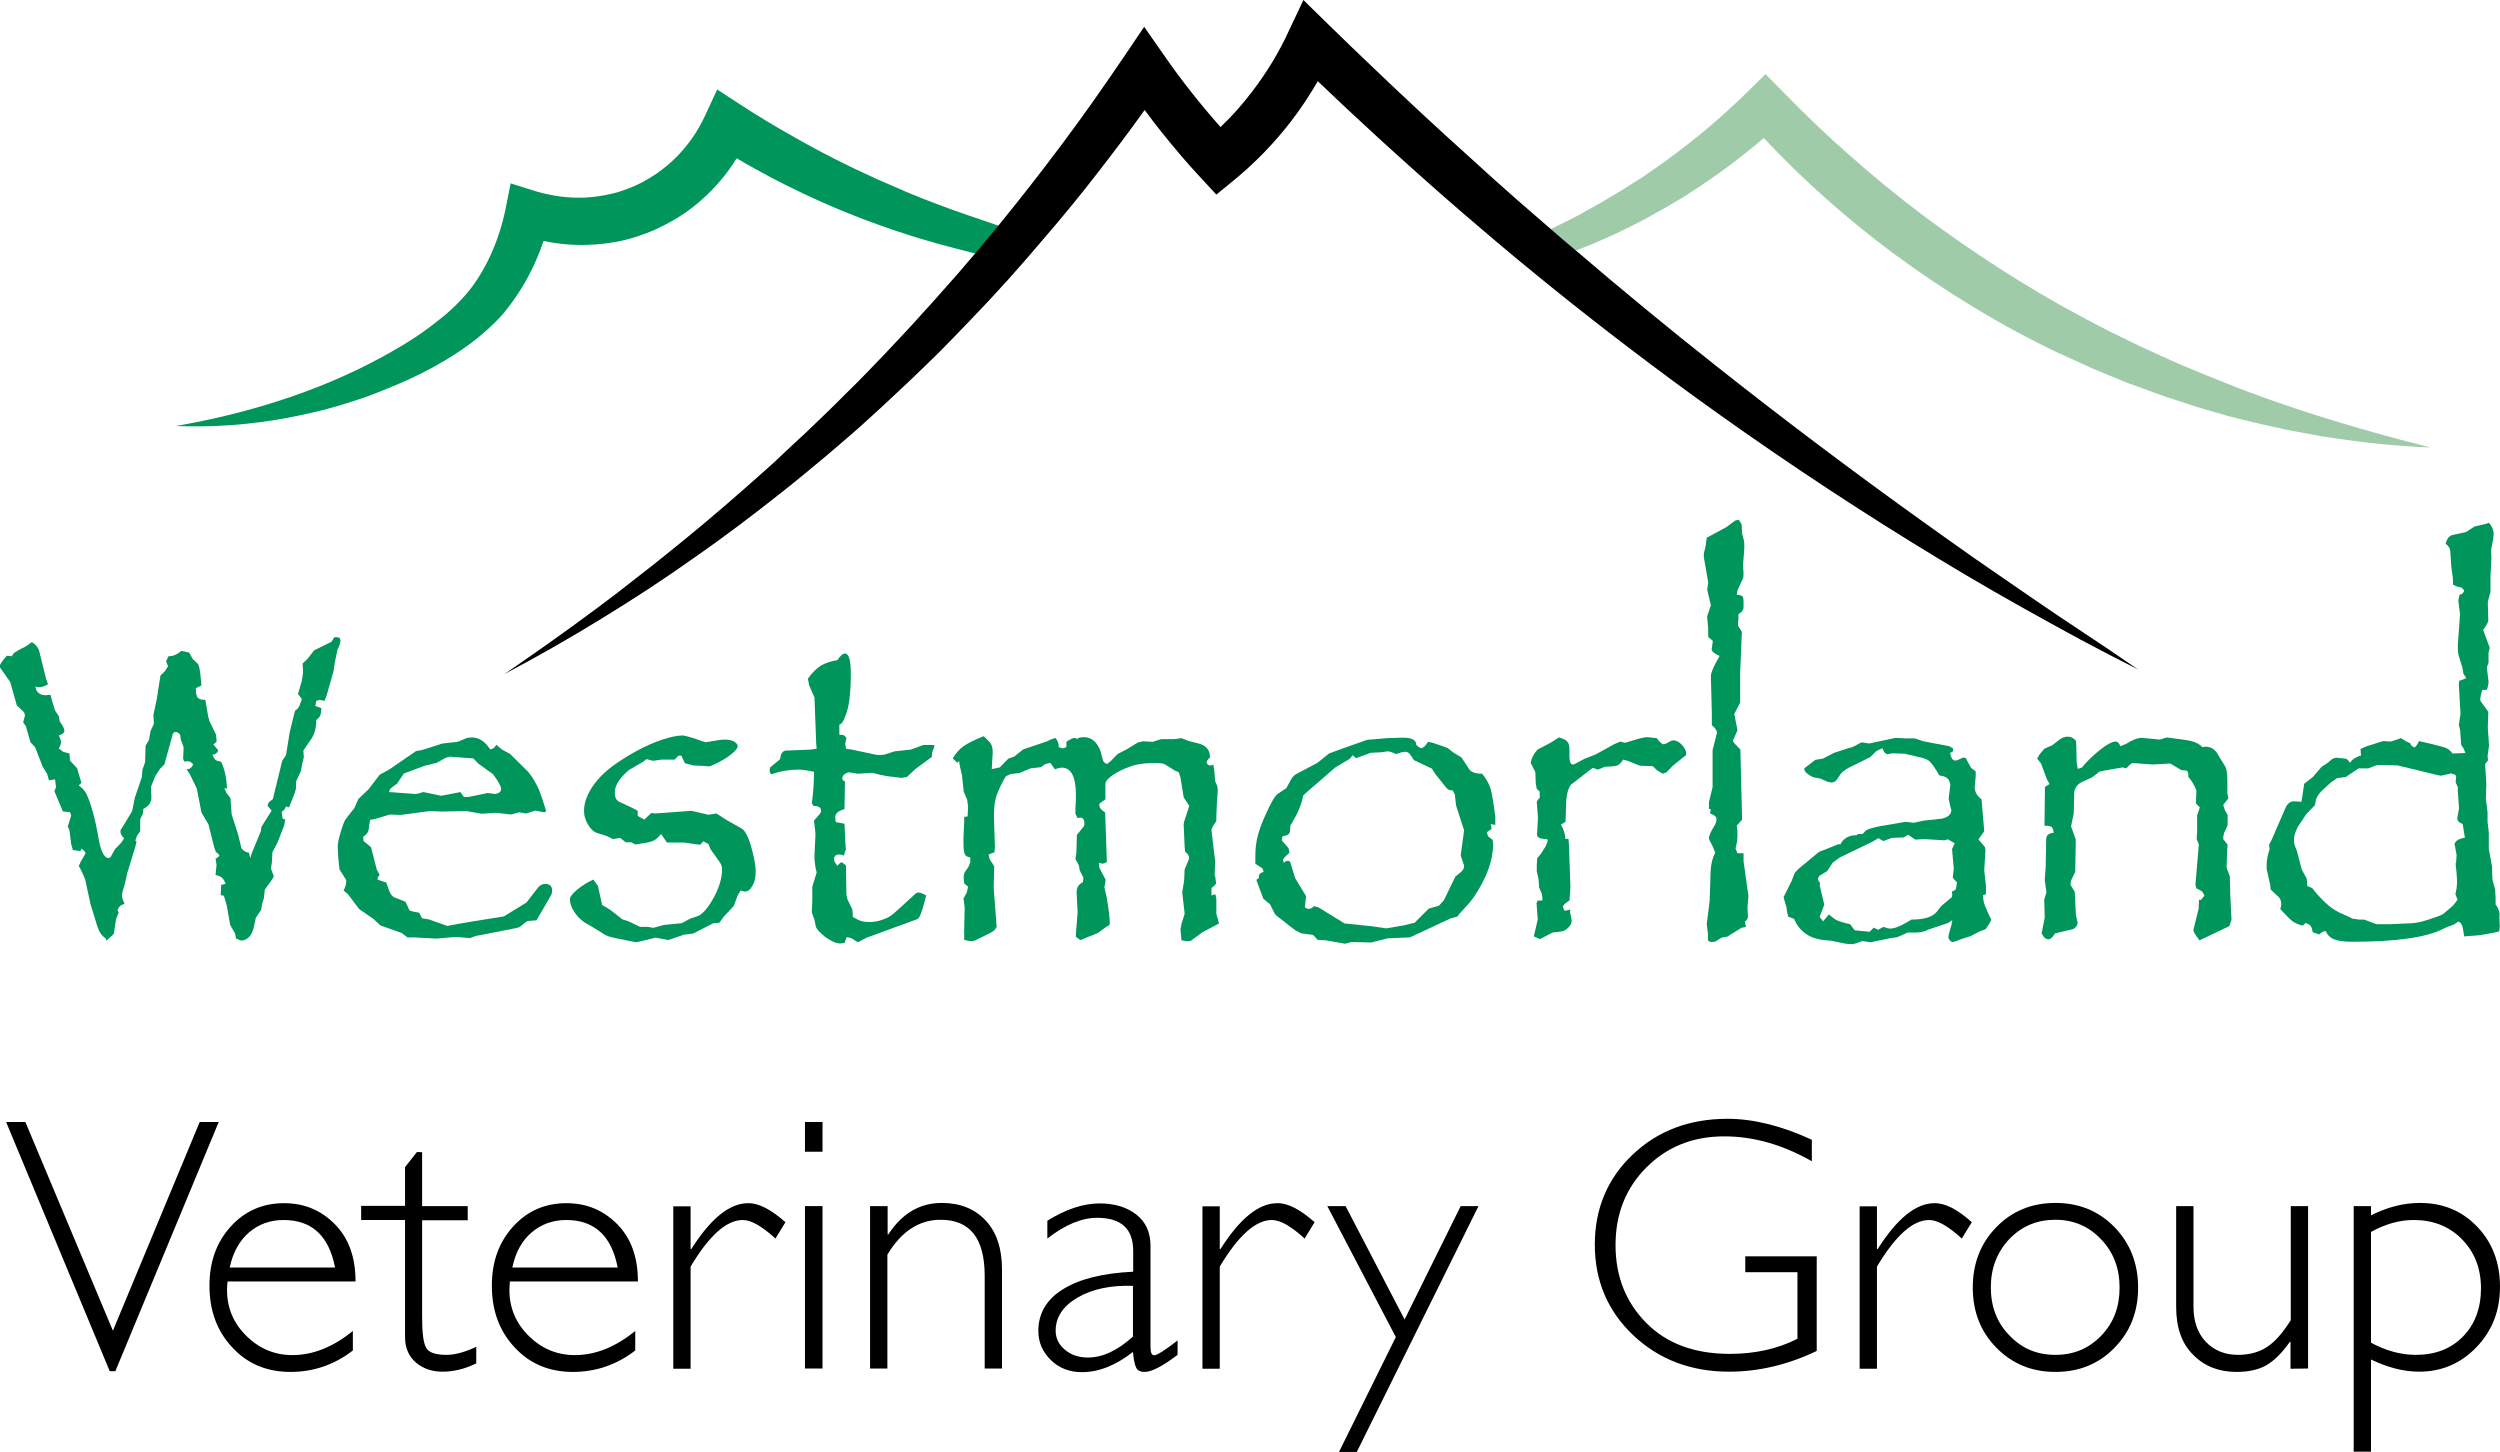 <?xml version="1.0" encoding="utf-8"?>
<!-- Generator: Adobe Illustrator 25.2.1, SVG Export Plug-In . SVG Version: 6.00 Build 0)  -->
<svg version="1.1" id="Layer_2" xmlns="http://www.w3.org/2000/svg" xmlns:xlink="http://www.w3.org/1999/xlink" x="0px" y="0px"
	 viewBox="0 0 1025.2 595.4" style="enable-background:new 0 0 1025.2 595.4;" xml:space="preserve">
<style type="text/css">
	.st0{fill:#0064B1;}
	.st1{fill:#FFFFFF;stroke:#FAB316;stroke-miterlimit:10;}
	.st2{fill:#0075BD;}
	.st3{fill:#00955A;}
	.st4{fill:#9FCBA9;}
</style>
<g>
	<path class="st3" d="M409.3,92.5l0.2,0.1c-0.7,0.8-1.4,1.7-2.1,2.5c-2.4,2.9-4.8,5.8-7.2,8.6L400,104l-0.7-0.2l-6.6-1.7
		c-4.4-1.1-8.7-2.3-13.1-3.6c-2.2-0.6-4.3-1.3-6.5-2l-6.5-2.1c-4.3-1.5-8.6-3-12.8-4.6c-4.2-1.7-8.5-3.3-12.6-5.1
		c-8.4-3.6-16.5-7.5-24.6-11.7c-4.9-2.6-9.8-5.3-14.5-8.1c-0.5,0.8-1.1,1.7-1.6,2.5c-2.6,3.9-5.6,7.5-8.9,10.9
		c-3.3,3.3-6.9,6.4-10.8,9.1l-3,1.9c-1,0.7-2,1.2-3.1,1.8c-2,1.2-4.2,2.1-6.3,3.2c-4.3,1.8-8.8,3.4-13.4,4.4c-4.6,1-9.3,1.6-14,1.7
		c-6.1,0.2-12.1-0.3-18.1-1.6c-1.6,4.7-3.5,9.3-5.8,13.7c-1.9,3.7-4.1,7.2-6.5,10.6c-1.2,1.7-2.4,3.3-3.8,5
		c-1.4,1.7-2.9,3.3-4.4,4.7c-6.1,5.9-12.6,10.6-19.4,14.7c-6.8,4.1-13.9,7.6-21.1,10.6c-1.8,0.8-3.6,1.4-5.4,2.2
		c-1.8,0.7-3.6,1.4-5.4,2.1c-3.7,1.3-7.3,2.5-11,3.6c-1.9,0.6-3.7,1.1-5.6,1.6c-1.9,0.5-3.7,1-5.6,1.4c-3.8,0.9-7.5,1.7-11.3,2.4
		c-15.1,2.8-30.4,3.9-45.5,3.3c14.9-2.6,29.5-6.1,43.7-10.8c14.1-4.6,27.8-10.4,40.7-17.4c6.4-3.5,12.7-7.2,18.4-11.4
		c1.4-1.1,2.9-2.1,4.2-3.2c1.4-1.1,2.8-2.2,4.1-3.3c2.6-2.3,5.1-4.7,7.3-7.2c1.1-1.2,2.1-2.5,3.1-3.8c0.9-1.2,1.9-2.7,2.8-4.1
		c1.8-2.9,3.4-5.9,4.8-8.9c2.8-6.2,4.9-12.7,6.2-19.3l2-10.1l10.2,3.2c3.3,1,6.7,1.7,10.2,2.2c3.5,0.4,7,0.6,10.5,0.4
		c3.5-0.2,6.9-0.7,10.3-1.5c3.4-0.7,6.6-2,9.8-3.3c1.5-0.8,3.1-1.4,4.6-2.4c0.7-0.4,1.5-0.8,2.2-1.3l2.2-1.4c2.8-2,5.5-4.2,8-6.7
		c2.4-2.5,4.7-5.2,6.7-8.1c2-2.9,3.7-6,5.1-9l4.9-10.6l9.5,6.2c7.2,4.7,14.7,9.2,22.2,13.4c7.5,4.3,15.2,8.3,23,12.1
		c3.9,1.9,7.9,3.7,11.8,5.5c2,0.9,4,1.7,6,2.6l6,2.6c8,3.3,16.2,6.4,24.4,9.2l6.2,2.1L409.3,92.5z"/>
	<path class="st4" d="M996.7,183.5c-13.1-0.5-26.2-1.8-39.2-3.8l-4.9-0.7l-4.9-0.9l-4.8-0.9l-2.4-0.4l-2.4-0.5
		c-3.2-0.7-6.5-1.4-9.7-2.1c-3.2-0.7-6.4-1.6-9.6-2.3l-4.8-1.2l-4.8-1.4c-3.2-0.9-6.4-1.8-9.5-2.8l-9.4-3.1c-1.6-0.5-3.2-1-4.7-1.6
		l-4.7-1.7c-3.1-1.1-6.2-2.3-9.3-3.4l-9.2-3.8l-4.6-1.9l-4.5-2.1l-9.1-4.1c-24-11.4-46.8-25.4-68.2-41.2
		c-18.9-14.1-36.6-29.8-52.7-47c-9.6,8.2-19.7,15.7-30.3,22.5l-2.5,1.6l-2.5,1.5l-5.1,3c-3.4,2-6.9,3.8-10.3,5.7
		c-3.5,1.8-7,3.5-10.6,5.2l-5.4,2.4l-2.7,1.2l-2.7,1.1c-1.7,0.7-3.4,1.3-5.1,2c-3.4-2.9-6.9-5.9-10.3-8.8c3.3-1.6,6.6-3.2,9.9-4.9
		l2.5-1.3l2.4-1.4l4.9-2.7c3.2-1.9,6.4-3.8,9.6-5.7l4.7-3c1.6-1,3.2-1.9,4.7-3l4.6-3.2l2.3-1.6l2.2-1.6c12-8.7,23.3-18.3,33.8-28.7
		l6.6-6.5l6.8,6.9c4.5,4.6,9,9.1,13.6,13.5c4.6,4.4,9.3,8.7,14.1,12.9c9.5,8.5,19.4,16.5,29.5,24.2c20.4,15.2,41.8,29.2,64.3,41.3
		l8.5,4.5l4.3,2.2l4.3,2.1l8.6,4.2l8.8,4c5.8,2.8,11.8,5.1,17.7,7.6c3,1.2,6,2.4,9,3.6l4.5,1.8l4.5,1.7
		C946.4,169.8,971.3,177.1,996.7,183.5z"/>
	<path d="M876.7,274.5c-8-4-15.8-8.1-23.7-12.3l-11.7-6.4l-11.7-6.5c-15.6-8.7-30.9-17.8-46.1-27.2c-30.4-18.8-60-38.7-89-59.7
		c-23.3-17-46.2-34.6-68.5-53c-3-2.4-5.9-4.9-8.9-7.4c-2.3-1.9-4.7-3.9-7-5.9l-10.2-8.7l-10.1-8.8c-6.7-5.9-13.4-11.9-20-17.9
		c-3.3-3-6.6-6-9.9-9.1c-3.3-3-6.6-6.1-9.8-9.1c-3.2-3.1-6.5-6.1-9.7-9.2c-3.3,5.7-7,11.3-11,16.5c-6.9,8.9-14.7,17-23.4,24.1
		l-7.2,5.9l-6.3-6.8c-5.7-6.1-11.1-12.5-16.3-19c-2.3-2.9-4.6-5.9-6.8-8.9c-6.2,8.7-12.7,17.3-19.3,25.8c-7.1,9.2-14.5,18.2-22.1,27
		c-2.4,2.8-4.8,5.6-7.2,8.4c-0.5,0.5-0.9,1.1-1.4,1.6c-2.1,2.3-4.1,4.7-6.2,7l-7.8,8.5c-5.3,5.6-10.5,11.1-15.9,16.6
		c-5.3,5.5-10.9,10.8-16.4,16.1c-5.6,5.2-11.1,10.5-16.8,15.6c-5.6,5.2-11.5,10.1-17.3,15.1l-8.8,7.3l-4.4,3.6l-4.5,3.6
		c-6,4.8-12,9.4-18.1,14c-6.1,4.6-12.3,9.1-18.5,13.4c-6.2,4.4-12.5,8.7-18.9,12.9c-6.4,4.2-12.8,8.2-19.3,12.2
		c-13,8-26.2,15.5-39.6,22.6c12.5-8.6,24.9-17.3,37.1-26.4c6.1-4.5,12.1-9.1,18-13.8c6-4.6,11.9-9.4,17.7-14.1
		c11.7-9.5,23.1-19.4,34.4-29.5l4.2-3.8l4.1-3.9l8.3-7.7c5.4-5.2,10.9-10.4,16.2-15.8c5.4-5.2,10.6-10.7,15.8-16.1l7.7-8.2
		c2.6-2.7,5.1-5.5,7.6-8.3c5.1-5.5,10-11.2,15-16.8l7.1-8.3l0.2-0.3c2.5-2.8,4.8-5.8,7.2-8.6c0.7-0.8,1.4-1.7,2.1-2.5
		c8.8-10.8,17.4-21.8,25.7-32.9c9-12,17.6-24.3,26-36.7l7.9-11.7l8.1,11.6c7.1,10.3,14.9,20.1,23.2,29.5c4.8-4.5,9.1-9.4,13.1-14.7
		c5.9-7.7,11-16.1,15-24.9L534.5,0l10.1,9.9c6.3,6.2,12.7,12.3,19.1,18.4c6.4,6.1,12.8,12.2,19.3,18.2c6.5,6,13,12,19.6,17.9
		l9.8,8.9l9.9,8.8c4.5,3.9,9,7.8,13.5,11.7c3.4,3,6.8,5.9,10.3,8.8c18.9,16.2,38.2,32.1,57.7,47.5c27.8,22,56.1,43.3,85,64l10.8,7.7
		l10.9,7.7l21.9,15.1l11,7.5l11.1,7.4l11.1,7.4L876.7,274.5z"/>
	<g>
		<path class="st3" d="M139.6,262.7c0,0.9-0.4,2.2-1.2,3.6l-1.1,5.4l-0.6,3.8L134,285l-0.9,2.4l-2-0.4l-1.4,0.4l-0.4,2.1l2.5,0.9
			c-0.1,1.6-0.3,2.6-0.5,3.1c-0.2,0.5-0.8,1.1-1.6,1.8c0,3.5-0.9,6.4-2.6,8.5l-2.7,4l0.2,2.7l-0.7,2.9l-0.5,2.8l-2,4.3v2.4
			c0,0.8-0.6,2.7-1.8,5.5l-1.1,2.7l-1.2-0.4c-0.4,1-0.9,1.7-1.8,2.2l0.4,2.8l1.1,0.4l-0.5,2.5l-2.7,6.9l-2.1,4l-0.2,4.2l-0.4,2.4
			l1.2,3.3l-1.1,1.8l-2.6,3.6l-0.4,3.6l-0.7,2.2l-0.4,2.5l-2.2,3.3l-0.9,4.2c-0.4,1.5-1,2.8-1.9,3.7c-0.9,0.9-2,1.4-3.2,1.4
			l-2.1-0.8c-0.2-1.4-0.4-2.1-0.5-2.3l-1.9-3.3l-1.4-8l-1.2-4l-1.3-0.2l0.2-4.2l1.9-0.5c-0.5-1.1-1-1.9-1.5-2.4
			c-0.5-0.5-1.4-0.9-2.7-1.2l0.4-4.2l-0.4-2.5c0.6-0.2,1.2-0.7,1.6-1.3l-0.9-1.1l-0.5-0.2l-0.7-1.8l-2.4-9.6l-2.9-5l-1.9-9.8
			l-2.9-5.9l-1.3-1.9c0.7-0.1,1.3-0.2,1.6-0.5c0.4-0.3,0.8-0.8,1.1-1.6c-0.7-0.8-1.4-1.2-1.9-1.2c-0.4,0-0.7,0-0.9,0
			c-0.3,0-0.6,0.1-0.9,0.1l-0.4-1.2l0.2-4.7l-1.2-3.3l-0.2-1.7c-0.5-0.8-1.1-1.2-1.9-1.2c-0.5,0-0.8,0.2-1.1,0.7l-3.5,12.6l-1.8,1.8
			l-1.9,2.9l-1.8,4.5l0.2,4.5c-0.1,2-1.2,3.5-3.3,4.5l-0.2,2l-1.1,2.2v5l-1.3,1.8l-0.7,2l0.5,0.5l-0.5,2L52.2,358l-1.1,4.8l-0.7,2.3
			c-0.2,0.9-0.4,1.7-0.4,2.2c0,0.8,0.4,1.9,1.1,3.3c-1,0.4-1.7,0.7-2,1.1c-0.4,0.4-0.7,0.9-0.9,1.8l0.5,0.6l-1.1,2.8l-0.9,5.8
			c0,0.3-0.6,0.9-1.7,1.8l-1.4,1.2l-0.2-0.8c-1.2-0.9-2-1.8-2.5-2.7c-0.5-0.9-1.1-2.5-1.8-5l-2-6.5l-2.1-9.8
			c-0.8-2.2-1.7-4.1-2.7-5.8l0.9-1.9l1.9-3.3c0-0.4-0.6-1.1-1.7-1.9L33,349l-3.1-0.4l-0.7-2.4l-0.7-5.6l-0.7-1.7l1.4-4.5l-0.5-1.4
			l-2.9-0.2l-3.5-8.4l0.7-1.6l-0.2-1.2l-0.2-2l-2.5,0.4l-0.8-2.7l-1.8-2.9l-3.1-8l-1.9-2l-1.9-6.6l-1.1-1.6l0.7-2.6
			c0-0.8-0.2-1.5-0.7-1.9l-2.6-2.4l-2.7-9.6l-4.2-6c0-0.1,0-0.2,0-0.3c0-0.1-0.1-0.2-0.1-0.2c0-0.7,1-2.2,2.9-4.3l2,0.2l0.9-1.3
			l1.9-1.2l3.1-1.6l2.4-1.7c1.8,1.2,2.8,2.6,3.1,4.2l2.7,10.9l0.8,2.2c-1.4,0.8-2.6,1.2-3.5,1.2l-1.7-0.2c0.4,2.3,1.8,3.5,4.3,3.5
			l1.9-0.2l0.7,2.7l1.2,3.8l1.5,2.3l0.4,2.2c1.3,1.6,1.9,2.9,1.9,3.8c0,0.8-0.8,1.4-2.3,1.9c0.6,1.1,0.9,2,0.9,2.7
			c0,0.8-0.3,1.7-0.9,2.6l1.8,1.4l2.6,0.7l0.2,2.9l2.9,3.1l0.9,3.1l0.9,2.9l-1.1,1.1c1.6,1.1,2.7,2.4,3.3,3.8
			c1.9,4.2,3.6,10.5,5,18.9c0.9,4.7,2.3,7.1,4,7.1c0.1,0,0.2-0.1,0.2-0.2h0.4l2-3.5l2.5-2.6l1.2-1.8c-1-1-1.5-1.9-1.5-2.7
			c0-0.6,0.1-1,0.4-1.2l4.4-7.3l1.1-5.5l2.9-8.5l0.2-2.9l1.1-3.1l0.2-6.8l1.4-2.4l0.6-3.5l1.4-3.1l-0.2-3.6l1.4-6.6l1.5-9.6l1.8-1.7
			l1.3-2.1l-0.8-2l1-2.1c1.9,0,3.6-0.7,5.2-2.2l3.3,0.7l1.4,2.6l2,1.9c0.6,0.5,1.1,2.7,1.4,6.8l0.2,2.2l-2.3,1.1
			c0,1.9,0.2,3.2,0.8,3.9c0.5,0.6,1.5,0.9,3.1,0.9l1.2,7l0.5,1.7l2.7,5.6l0.2,2.2v0.7l-1.3,1.1l2,2.4c-0.4,1.1-1.2,1.7-2.4,1.8
			c0.5,1.2,1,1.9,1.4,2.2c0.4,0.3,1.2,0.5,2.2,0.7c1.4,3,2.2,6.6,2.4,10.9H92l0.9,1.9l1.6,2.1l0.5,6.7l2.6,8.1l1.4,5.7
			c0.8,1.1,1.8,1.7,3.1,1.9l0.5,2.2l0.8-2.4l3.6-8.7l0.2-1.7l2.5-4l1.7-2.7l-1.7-2l0.5-1.4l1.7-1.3l3.8-15.6l1.6-2.5l1.5-9.3
			l1.9-7.8l0.4-1.2c0.9-0.4,1.6-1.3,2-2.7l0.7-1.9l-1.6-2.1l1.6-5.5l0.5-3.4l-0.2-3.6l2-1.9l2.7-3.5l7.1-3.5l1.2-1.9h0.9
			c0.5,0,0.9,0.1,1.2,0.3C139.5,261.9,139.6,262.3,139.6,262.7z"/>
		<path class="st3" d="M226.4,365.1c0,0.8-0.1,1.4-0.4,2l-1.8,3.1l-4.2,7.2l-3.8,0.3l-2.4,1.9c-0.5,0.5-1.4,0.9-2.7,1.1l-15.9,3.1
			l-2.5,0.9l-5.7-0.5l-8.1,0.7l-9.2-0.5h-2.6c-1.3-1-2.1-1.6-2.4-1.8l-8.7-3.1l-2.9-2.7l-5.8-4l-4.6-6.1l-1.8-1.5
			c0.7-1.4,1.1-2.7,1.1-3.8c0-0.5-0.1-0.8-0.4-1.1l-2.4-3.8l-0.5-5l-0.2-4.1c0-1.4,0.3-3.2,1-5.4c1-3.5,1.8-5.7,2.5-6.4l3.3-4.2
			l1.7-3.8l4.2-4l4.5-5.9l4-2.2l5.8-4l3.8-2.6l1.3-0.9l2.7-0.5l8.1-2.6l6.3-0.7l3.8-1.6l1.9-0.2c3,0,5.5,1.6,7.6,4.9
			c1.1-0.1,1.9-0.7,2.5-1.9l2.4,2l3.3,1.8l7.4,7.3c0.9,1.2,1.7,2.2,2.2,3.1c0.5,0.9,1,1.8,1.5,2.7c0.5,0.9,0.9,2,1.3,3.1
			c0.4,1.1,1,2.8,1.7,5.1l0.7,2.2l-0.9,0.4l-3.5-0.7l-3.8,1.2l-2.9-0.5l-3.3,0.9l-6.2-0.7l-5.9,0.4l-6.2-1.1l-10.1,0.2l-5-0.2
			l-12,1.6l-4.3-0.2l-6,1.8l-2.1,0.4l-0.4,2.1c-0.1,1.5-0.3,2.5-0.6,3c-0.3,0.5-0.9,1.2-1.9,1.9l0.2,1.7c1.9,1.5,3,2.4,3.1,2.7
			l2.3,9l1.2,2.2c-0.6,0.6-0.9,1.1-0.9,1.6c0.1,0.1,0.1,0.2,0.2,0.4l3.4,1.1l0.8,2.2c0.6,2.1,1.4,3.3,2.3,3.8l4.8,1.9l1.6,3.5
			c0.8,0.4,2.2,0.7,4,1l1.2,2.3l2.7,0.4l7.6,2.7l6.4-1.2l16.8-2.7l3.6-2.2l5.7-3.5l4.7-6.1c0.8-1,1.8-1.5,2.9-1.5
			C225.3,362.4,226.4,363.3,226.4,365.1z M205.5,323.4c0-0.9-1.1-2.9-3.3-5.9l-6.1-4.4l-2-2.1l-2.9-0.2l-6.7-0.5l-1.6,0.4l-3.8,2.1
			l-4.9,1.2l-6.2,2.3l-2.4,0.9l-2.8,4.2c-1.8,1.2-2.7,2-2.9,2.3l-0.4,1.1l10.9,0.8l1.2-0.2l2-0.6l1.9,0.4l5.2,1.1h0.3l5.9-1.1
			l1.9-0.4l1.4,2h2l7.8-1.6l3.2,0.4C204.7,325.3,205.5,324.6,205.5,323.4z"/>
		<path class="st3" d="M309.9,357.3c0,2.4-0.4,4.3-1.3,5.9c-0.9,1.6-1.9,2.4-3.1,2.4c-0.2,0-0.8-0.1-1.8-0.4l-1.2,2l-1.6,4.3l-4,4.3
			l-1.9,2.6l-2.5,0.2l-8.2,4.2l-3.8,0.5l-6.5,2.2l-5.1-1l-7.8,1.9c-0.5,0-3.4-0.6-8.7-1.7c-2.5-0.5-4-1.1-4.7-1.6l-3.5-2.2l-4.3-2.5
			c-1.8-1.2-3.3-2.7-4.5-4.6c-1.2-1.9-1.7-3.6-1.7-5.1c0-0.9,1-2.2,3-3.9c2-1.6,4.2-3,6.6-4.1l1.9,2.6l1.7,7.8l3.2,1.9l5.1,4
			l2.5,0.8l4.8,2.3h3.3l2.1,0.4l4.3-1.2l7.3-0.7l3.6-1.9l3.5-1.2c2.2-1.3,4.3-4,6.4-8c2.1-4,3.1-7.7,3.1-11c0-1.2-0.4-2.3-1.2-3.3
			l-3.5-4.9l-0.9-2.2l-2.1-1.1l-1.2,1.4l-1.9-0.2l-4.8-0.7h-5.6h-1.4l-2.4-3.5c-1.2,1.4-2.2,2.3-3,2.7c-0.8,0.4-2.2,0.8-4.4,1.1
			l-3.1,0.5l-1.8-0.9h-2.2l-2.3-1.8l-2.9,0.5l-2.7-1.3l-3.8-1.2c-1.5-0.5-2.7-1.6-3.8-3.5c-1.1-1.8-1.6-3.7-1.6-5.6c0-2.9,1-6,3-9.2
			c2-3.2,4.8-6.2,8.4-8.9c2.8-2.1,6.1-4.2,9.9-6.3c3.8-2.1,7.5-3.7,10.8-4.8c3.4-1.1,6.2-1.7,8.4-1.7c0.6,0,2.9,0.6,6.7,1.9l2.6,0.9
			c4-0.7,6.6-1.1,7.8-1.1c1.7,0,3,0.3,3.9,0.8s1.5,1.2,1.5,1.9c0,0.8-0.8,1.8-2.5,3.2c-1.7,1.4-3.8,2.7-6.3,3.9l-2.7,1.2l-2.3-0.2
			l-4.4-0.2l-3.4-0.9l-1.5-3.1h-1.2l-1.5,1.6h-2.7h-2.6l-3.6,0.5l-2.7-0.7l-1.4,1.1l-5.7,3.3c-4,3.4-5.9,6.5-5.9,9.3
			c0,1.9,0.6,3.2,1.8,3.8l5.8,2.7l1.8,1v2.1l2.7,1.5l2.9-2.7l1.4,0.2l14.9-1.1l7.1,1.6l3.3-0.5l4.2,2.7l6.2,3.5
			c1.2,0.8,2.3,2.7,3.3,5.6l0.7,2.4C309.3,351.8,309.9,354.9,309.9,357.3z"/>
		<path class="st3" d="M383.2,306l-0.9,2.5l-0.2,1.9l-6.4,4.7l-3.8,3.5l-2.2,0.4l-3.3-0.4c-2.2-0.2-4.2-0.6-6-1
			c-1.8-0.4-2.6-0.7-2.5-0.7h-0.2l-5.9,0.4l-3.5-0.6c-0.8,0.1-1.5,0.4-2.1,0.9c-0.6,0.5-0.8,1-0.8,1.6c0,0.6,0.4,1.1,1.1,1.2
			l-0.2,11.4c-2.5,0.7-3.8,1.8-3.8,3.3l0.2,2l3.6,0.7l0.4,8.5l0.2,1.9l-0.9,2.7c-0.7-0.4-1.3-0.5-1.8-0.5c-1.5,0-2.2,0.7-2.2,2
			c0,0.6,0.5,1.5,1.4,2.7c0.8-1,1.4-1.5,1.7-1.5c0.2,0,0.8,0.4,1.8,1.3l0.2,12l0.4,1.8l2,4.2c0.1,0.4,0.2,1.4,0.2,3.1
			c1.5,0.9,2.6,1.4,3.4,1.7c0.8,0.2,1.9,0.4,3.3,0.4c1.9,0,3.8-0.3,5.6-1c1.9-0.6,3.3-1.5,4.5-2.5l8.8-8c0.4-0.4,0.8-0.6,1.4-0.6
			c0.7,0,1.7,0.4,3.1,1.2l-0.5,1.9c-1.2,4.9-2.3,7.5-3.1,7.8l-20.8,7.6l-3.6,1.9l-2.7-1.7l-1.9-0.4l-0.9,2.4l-1.6,0.2
			c-1.8,0-3.8-0.9-6.2-2.6c-2.5-2-3.8-3.5-4-4.5l-0.5-2.6l-1.1-3l0.2-5v-5.6l1.8-5.8l-0.5-2.1l-0.4-3.1v-2l0.4-8.5l-0.2-2.4l-0.4-3
			c0-0.2,0.1-0.4,0.2-0.4l2.3-2.7c0.3-0.4,0.4-0.8,0.4-1.1c0-1.4-1-2-3.1-2l-0.7-1.1c0.6-4.3,0.9-8.6,0.9-12.9
			c-2.8-0.6-5-0.9-6.4-0.9c-3.7,0-7.3,0.6-11.1,1.9c-0.5-0.4-0.7-0.9-0.7-1.3c0-1,0.2-1.7,0.7-1.9l3.5-2.9l0.5-2
			c0.2-0.5,0.5-0.9,0.9-1.2c0.4-0.3,0.7-0.4,1-0.4l10.3-0.4l2.4-0.4l-0.2-2L334,286l-2.2-5l-0.5-2.7c1.8-2.5,3.5-4.2,5.3-5.3
			c1.8-1.1,4-1.8,6.8-2.3c1.2-1.8,2.2-2.7,3.1-2.7c1.6,0,2.4,2.7,2.4,8.1c0,8.1-0.7,13.9-2.2,17.4c-0.8,2.4-1.7,3.6-2.5,3.6v4.2
			c0.9,0,1.5,0.1,1.8,0.2c0.3,0.1,0.6,0.5,1.1,1.1l-0.5,2.5l0.4,2l1.9,0.2l8.9,1.9c0.7,0.2,1.7,0.4,2.9,0.4c1.3,0,2.2-0.1,2.7-0.4
			l3.5-1.1l6.6-0.7l5.1-1.9h1.8h0.7h2C383.1,305.9,383.2,306.1,383.2,306z"/>
		<path class="st3" d="M499.9,378.7l-2.3,1.2l-4.5,2.4l-4.8,3.5c-0.4,0.1-0.8,0.2-1.2,0.2c-0.4,0-1.3-0.1-2.6-0.4l-0.4-4.4l0.4-2.3
			l1.3-4.2l-1-8.8l0.8-4.9l0.2-4.5l1.8-4.3v-0.5c0-0.8-0.5-1.6-1.6-2.4l-0.2-2l-0.4-9c0-0.7,0.1-1.2,0.2-1.4l2.1-6.4l-2.3-3.5
			l-1.3-8.1l-0.7-2.2l-1.6-0.7l-4-2.5c-0.6-0.4-2-0.6-4-0.6c-2.9,0-5.3,0.2-7.3,0.6c-2,0.4-4.3,1.2-7,2.5c-4.1,2.1-6.2,4-6.2,5.5
			v6.3l-2.4,1.7c0,0.1,0,0.2,0,0.3c0,0.1-0.1,0.1-0.1,0.3c0,1.1,0.8,2.1,2.4,3.1l0.7,20.3c-0.9,0.5-1.5,0.7-1.8,0.7
			c0.1,0-0.4-0.1-1.5-0.4l0.2,2l2.6,5l-0.5,3.1l0.4,1.8c0.4,1.4,0.8,3.6,1.2,6.5c0.4,2.9,0.6,5.1,0.6,6.6c0,0.2-0.1,0.4-0.4,0.7
			l-1.2,0.7l-3.3,2.4l-5.2,2.1l-1.7,0.8c-0.3,0-1-0.4-2.1-1.3v-1.1l0.7-9l-0.4-7.9c0-1.2,0.2-2.1,0.5-2.6c0.3-0.6,1-1.2,2.1-1.9
			l0.2-1.8l-1.5-2.9l-0.4-2.2l-1.4-2.5l0.4-2.6l0.2-7.3l2.9-3.6c0.1-0.2,0.2-0.6,0.2-1.1c0-1.6-0.6-2.4-1.7-2.4
			c-0.5,0-0.8,0.1-1.1,0.2l-0.9-1.8v-2.2l0.2-3.6v-1.9c0-7.4-1.9-11.2-5.8-11.2c-0.6,0-1.6,0.2-2.8,0.7l-1.9-2.7l-2.2,0.6l-1.6,1.2
			l-4.3,0.5L418,317l-3.5,0.4l-2,0.9l-1.1,1.9c-1.7,3.2-2.7,5.6-3.1,7.3c-0.4,1.7-0.7,3.8-0.7,6.3v1.4l0.4,12.2l-0.2,2.1l-2.4,0.9
			l0.4,1.9l1.9,2.9l-0.2,9l1.2,15.9c-0.1,0.2-0.3,0.6-0.7,1.1c-0.4,0.5-1,0.9-1.8,1.3l-5.8,2.9c-0.5,0.4-1.3,0.5-2.3,0.5
			c-0.8,0-1.7-0.2-2.7-0.5v-2.2V381l0.2-8.9l-0.5-3.6l1.4-2.6l0.5-2.3l-1.6-1.3l-0.2-2.1V359l0.4-1.3l1.6-2.3l0.7-1.9v-1.9
			c-1.1-0.1-1.8-0.5-2.2-1.2c-0.4-0.7-0.6-2.3-0.6-4.8c0-1.8,0-3.2,0.1-4.3l0.2-4.3V335l1.4-0.2l0.2-4l-0.4-2.9l-1.4-3.3l-0.7-6.6
			l-0.8-3.5l-0.4-2.4l-0.7,0.7l-1.9-1.8c1.1-1.9,2.5-3.6,4.3-4.9c1.8-1.3,4.6-2.7,8.4-4.2c1.5,1.4,2.5,2.4,3,3.2
			c0.4,0.8,0.7,1.9,0.7,3.4l-0.2,3.3l-0.2,3.6l3.3-0.7l3.5-3.6l2.5-0.9l3.6-2.9l9.8-3.3l1.4-0.7l2-0.7c0.9,1,1.4,2.3,1.4,3.8
			l1.6,0.5l1.5-0.5v-2.2c1.6-1.1,2.7-1.6,3.3-1.6c0.1,0,0.5,0.1,1.2,0.4l0.7-0.5c0.6-0.1,1.3-0.2,1.9-0.2c1.9,0,3.5,0.7,4.8,2.1
			c1.3,1.4,2.2,3.4,2.7,5.9c0.2,0.9,0.4,1.5,0.6,1.9c0.2,0.4,0.7,0.8,1.5,1.1l1.5-1.2l2.8-2.9l3.5-1.8l4.8-2.9l2.1-0.5h0.2l3.8,0.2
			l3.5-1.1h5.3l3-0.4l3.1,1.2l3.6,0.9c3.4,0.8,5,2.7,5,5.8c-0.9,0.8-1.4,1.5-1.4,2.1c0,0.2,0.2,0.5,0.5,0.8c0.3,0.3,0.6,0.4,0.9,0.4
			c0.4,0,0.9-0.1,1.3-0.4l0.4,1.9l0.4,4.9l0.9,2.2l0.2,1.4l-0.4,5.8l-0.2,5v2l-1.1,1.6c-0.6,1-0.9,1.7-0.9,2l1.1,9.6l0.4,2.9v0.2
			l-0.2,6l0.2,0.2l0.4,3c-0.2,0.5-0.8,1.2-1.9,1.9v3.1l1.6-0.5l0.4,1.9v6.2L499.9,378.7z"/>
		<path class="st3" d="M613.2,338.3l-1.9-0.4l0.4,2l-2,1.4c0.3,1.1,0.5,1.7,0.8,1.9c0.2,0.2,0.8,0.6,1.6,1.2l0.2,1.8
			c0,6.4-2.5,13.4-7.4,20.9c-1.1,1.7-2.5,3.4-4.2,5.2c-1.7,1.8-2.7,3-3.1,3.6l-2.7,0.7l-16.7,7.8l-9.2,0.4l-6.7,1.7l-8-0.2l-2.7,0.7
			l-8-1.4l-3.3-0.2l-1.8-2l-5-0.7l-2.3-1.2c-2-1.5-3.7-2.8-5-3.9c-1.4-1-2.2-1.7-2.6-2c-0.4-0.3-0.7-0.7-0.9-1l-1.9-3.8l-2.7-2.2
			l-2.1-5.6l-0.8-2.2l1-0.7c0-0.8,0.1-1.4,0.4-1.7c0.2-0.3,0.8-0.6,1.6-0.9l-0.5-1.4l-2.9-1.9v-3.6c0-2.5,0.3-5,0.9-7.5
			c0.6-2.5,1.6-5.3,3.1-8.6c2.3-5.2,4-8.1,5.1-8.9l3.6-2.4l1.9-3.5c0.7-1.2,1.6-2.1,2.6-2.5l8.3-4.4l4.7-3.8l5.7-2.1l9.9-3.5
			l8.2-0.7l6.5-0.2c3.7,0,5.5,1,5.5,3c1,0.9,1.7,1.3,1.9,1.3c0.9,0,1.9-0.9,2.9-2.6l2.2,0.5l5.8,2l2.4,1.9l3.3,2l3.3,5
			c0.9,1.1,2.6,1.7,5.2,1.7c1.7,2.1,2.9,4.2,3.5,6.3c0.6,2.1,1.2,5.9,1.9,11.4L613.2,338.3z M600.4,340.5l-3.3-10.2l-0.5-4.5
			l-0.9-1.7h-0.5c-0.5,0-0.9-0.1-1.2-0.3c-0.3-0.2-0.7-0.5-1.1-1l-4.3-5.4l-1.4-2.2l-7.4-3.5c-0.7-1.2-1.3-2.1-1.8-2.6
			c-0.5-0.6-1.1-0.8-1.8-0.8c-0.8,0-2,0.3-3.6,0.9c-1.7-0.7-2.9-1.1-3.6-1.1l-2.6,0.4l-4.3,0.2l-6,2.2l-1.4-1.2l-1.1,1.4l-6,3.6
			l-11.1,9.6l-2.1,1.9c-0.5,3-1.8,6.5-4.1,10.4l-1.2,2.1v0.7c0,1.3-0.2,2.2-0.6,2.6c-0.4,0.4-1.2,0.7-2.5,0.9
			c-0.2,0.9-0.4,1.4-0.4,1.3c0.1,0.1,0.1,0.2,0.1,0.3c0,0.1,0,0.2,0,0.2l2.7,3.1l0.4,1.9c-1.8,1.5-2.7,2.6-2.7,3.1l0.4,1.1
			c0.5-0.6,1-0.9,1.5-0.9c0.5,0,0.9,0.2,1.1,0.5l2,6.6l4.5,7.4l-0.5,4.5c0.5,0.5,1,0.7,1.6,0.7c0.7,0,1.4-0.4,2.2-1.1l1.8,0.5
			l10.7,6.6l10.9,1.1l6.2,0.9l7-1.2l4.6-1.1l5.8-5.8l4.2-1.2l2-2.2l4.7-9.7l2.4-2c0.8-0.8,1.2-1.5,1.2-2.1v-0.4l-1.4-4.2
			L600.4,340.5z"/>
		<path class="st3" d="M691.5,309.1c0,0.3-0.1,0.6-0.4,0.8l-5,4l-2.7,2.8l-1.6,0.6l-2.4-1.5l-1.6-1.6l-5.3-0.2l-5-2l-1.9-0.5
			c-0.8,1.3-1.6,2.1-2.4,2.4c-0.8,0.3-2.5,0.5-5,0.5l-2.9,1.2l-2.2-0.7l-1.8,1.4l-7.1,5.5c-1.2,1.5-1.9,4.4-2,8.5l-0.2,6.7l-1.9,1.2
			c1.2,2,1.8,4,1.8,5.8h1.3l0.2,2.5l0.4,11.4l0.2,6l-0.4,5.4c-1.8,1.1-2.7,1.9-2.7,2.6c0,0.1,0.2,0.6,0.7,1.6l2.4-0.5l-0.2,0.8
			l0.7,3.5v0.4c0,0.9-0.5,1.8-1.4,2.7c-0.9,0.9-1.9,1.5-2.9,1.6l-3.5,0.4l-5.2,2.7L629,384l0.4-1.8l1.2-5.1l-0.5-6.8l0.5-1h1.9v-1.1
			l-0.2-1.6l-1.1-2.6l-0.3-3.6l-0.7-3.1v-0.2v-2.4l0.2-2.8c0.2-0.3,0.5-0.6,0.8-0.9c0.3-0.3,0.6-0.8,1.1-1.5
			c0.4-0.6,0.9-1.4,1.5-2.4l0.9-2.1l-0.2-0.9c-2.8,0-4.2-0.6-4.2-1.9l0.4-6.7l-0.5-6.6c0.2-0.6,0.6-1.2,1.2-1.7v-2.6l-1.2-1.1
			l-0.4-2.1l-0.2-4.8l-1.9-3.8c0.4-2.1,1.4-3.9,2.8-5.4l5.5-2.9l3.3-2.1c1.7,0.5,2.8,1,3.4,1.7c0.6,0.6,0.9,1.7,0.9,3.2v0.5v2.4
			c0,2.2,0.5,3.3,1.4,3.3h0.4l4.5-2.4l4.4-1.7l7.6-4.2l2.5-1.1l2,0.5l4-1.2c2.3-0.7,4-1.1,5.2-1.1l3.8,0.4c1.2,1.7,2.2,2.5,2.9,2.5
			c0.1-0.1,0.2-0.1,0.3-0.1c0.1,0,0.1,0,0.3,0l2-1.1c0.5-0.2,0.8-0.4,1.1-0.4c1.5,0,2.9,0.8,4.2,2.4
			C691.1,307.2,691.5,308.2,691.5,309.1z"/>
		<path class="st3" d="M717,367.5l-0.4,4.7l0.2,3.6c0,0.9-0.4,1.6-1.3,2.2l0.5,2.1l-1.9,0.4l-5.8,3.6l-2.3,0.4l-2.7,1.7
			c-0.2,0-0.4,0-0.6,0c-0.2,0-0.4,0.1-0.6,0.1c-1.1,0-1.7-0.4-1.7-1.1v-2.2l-0.5-4l1.2-9.6l0.4-12.3c0.2-3,0.8-5.5,1.9-7.4l-1.1-2.7
			c-1-1.8-1.5-2.9-1.5-3.2c0-0.9,0.7-2.7,2.2-5.1c0.6-0.9,0.9-1.9,0.9-2.9c0-0.8-0.9-1.6-2.7-2.3l0.4-1.5l-0.8-0.4v-1.2v-1.4
			l1.5-6.2v-15.2l1.8-7.1c0-0.9-0.7-2-2.1-3.1v-4.2l-0.4-15.9c0-1.2,0.8-3.2,2.3-6l1.3-2.3c-2.2-1-3.3-1.9-3.3-2.7
			c0,0.2,0.2-0.9,0.5-3.5l-1.9-1.6v-3.5l-0.4-4.2v-0.8l1.5-4.5l-1.5-6.3l0.4-3.1l-1.8-10.4v-0.9V227l0.7-2.9l0.5-3.6l8-4.3l3.6-2.7
			l1.5-0.4l1.2,1.9l0.2,3.8l0.7,2.6l0.2,1.5v2.1l-0.5,6.6v0.5l0.2,3.1c0,1.1-0.1,1.8-0.4,2.3l-2.1,4.6l-0.3,1.8
			c1.2,0.1,1.9,0.3,2.3,0.6c0.3,0.3,0.5,1.2,0.5,2.5v1.9c0,1.2-0.7,2.2-2.1,2.9v2.2l-0.2,1.8v0.7l1.6,2.6l-0.7,16.9v12.1l-2.4,4.7
			l1.3,6.7l-1.9,4.3c0.2,0.5,0.7,1.2,1.6,2l1.5,1.6l0.7,28.7l-2.2,2.5c0.2,1.1,0.3,2.3,0.3,3.6c0,2.1-0.3,4-0.8,5.8l0.8,1.9h2.5v3.3
			L717,367.5z"/>
		<path class="st3" d="M816.6,377.2l-0.9,1.7l-1.4,2.1l-2.6,1l-3.6,1.9l-3.5,1.1c-2.2,0.9-3.5,1.3-3.8,1.3c-0.4,0-0.8-0.2-1.2-0.7
			c-0.4-0.4-0.6-0.8-0.6-1.2c0-0.6,0.3-1.9,0.9-4c0.3-0.6,0.5-1.6,0.7-3.1l-1.8,1.2l-8,2.7c-1.6,0.8-3.2,1.2-4.8,1.2h-0.2h-3.5
			l-4.2,1.9l-2.8,0.4l-8.2,1.7l-3.4-0.5l-2.4,0.9l-1.7,0.4l-2.7-0.2l-5.8-1.2l-4-0.4c-2.7-0.4-5.1-1.3-7-2.8c-2-1.5-3.4-3.4-4.4-5.8
			l-2.4-0.9l-0.5-2.2l-0.2-1.6l-1.2-4.2l3.3-6.6l1.1-2.9c0.4-0.8,1.4-1.9,3.3-3.4l6.9-5.7l2.9-1.1l4.9-2c0.1,0,0.2,0,0.4,0
			c0.2,0,0.4,0.1,0.5,0.1c1.2-2.5,3.4-3.8,6.7-3.8l0.5-0.5h1.9c0.8-0.9,1.5-1.6,2.3-1.9c0.8-0.4,2.2-0.7,4.3-1.2l11.1-1.9l3.3,0.4
			l4.2-0.9l7.4-0.8c2.5-0.6,3.8-1.8,3.8-3.6c0-0.2-0.1-0.4-0.2-0.5l-0.9-4l0.7-5.8c-0.2-1.2-0.6-2.1-1.3-2.7
			c-0.7-0.6-1.8-0.9-3.2-1.1l-1.2-2c-1.3-2.1-2.4-3.5-3.2-4.1c-0.8-0.6-2.4-1.2-4.7-1.6l-5-1.2l-4.9-0.2l-2.4,0.4
			c-0.5-0.2-0.9-0.5-1.2-0.9c-0.3-0.4-0.5-0.9-0.7-1.6l-2.4,1.1l-2.7,2.6l-8.7,4.3c-1.8,1-3,2-3.6,2.9l-1.2,1.8
			c-0.6,0.9-1.4,1.4-2.4,1.4l-1.8-0.4l-2.6-1.2l-2.7-0.5c-0.9-0.3-1.8-0.8-2.7-1.5s-1.3-1.4-1.3-1.9c0-0.4,0.1-0.5,0.2-0.5l1.5-1.1
			l2.8-2.2l3.1-0.5l4.7-2.4l5.8-1.9l1.6-0.4l3.8-2l3.1,0.5l10.7-2.3l4.5,0.2h3.5l3.6,1.2l10.5,2l1.6,0.9v1.2l-1.2,0.7
			c0.4,2.1,1.1,3.1,2.2,3.1c0.1-0.1,0.2-0.1,0.3-0.1c0.1,0,0.1,0,0.3,0l2.5-1.1h0.4c0.6,0,1,0.3,1.1,0.9l1.8,3.3l1.9,1.4v2l-0.4,4.5
			c0,1.9,0.9,3.6,2.8,5l1.1,13.1l-2.4,3.3l2.7,3.2l0.2,1.2l-0.5,8.3l0.7,6.4v1.4v2l-1.2,0.4c0.1,1.5,0.2,2.4,0.3,2.8
			c0.1,0.4,0.3,1,0.6,1.8c0.4,0.8,0.8,1.7,1.2,2.8L816.6,377.2z M802.5,361.8c-0.9-0.8-1.4-1.4-1.7-1.9l0.4-3.6l-0.7-8.1l1.1-2.4
			l-2.8-1.6l-1.5,0.4l-8.1-0.5l-3.8,0.2l-2.9-2l-1.8,1.1l-4.9,0.2l-3.5,1.3l-2-1.2l-2.5,1.5l-13.3,6.4l-2.9,2.1l-2.3,3.5l-3.1,1.9
			c-0.5,0.5-0.7,1-0.7,1.6c0.1,0.1,0.1,0.2,0.2,0.4l0.7,1.1l-0.2,0.8l1.9,8l-1.9,5l1.4,1.8l2.4-2.8c0.8,0.7,1.6,1.3,2.3,1.8
			c0.7,0.5,1.6,0.9,2.6,1.2c1,0.3,2.3,0.7,3.8,1l1.9,2.5l6.1,0.6l1.7-1.7l1.8,0.9l1.2-0.7l1-0.5c1.4,0.5,2.2,0.7,2.5,0.7
			c1.8,0,4.1-0.8,6.9-2.5c0.2-0.1,0.4-0.3,0.7-0.4c0.3-0.1,0.7-0.4,1.3-0.8c5.3,0,8.8-1.1,10.5-3.3l1.8-2.3l4.3-3.6l0.2-1.1
			l-0.2-1.2c0.9-0.3,1.4-0.6,1.7-1.1C802.2,363.8,802.4,363,802.5,361.8z"/>
		<path class="st3" d="M915.1,377.2l-0.9,2.6l-12.2,5.8c-1.7-2.1-2.5-3.5-2.5-4v-0.4l2.1-8.5l0.2-3.8l0.7,0.2l1.5-1.8
			c-0.4-0.9-0.8-1.6-1.2-1.9c-0.4-0.3-1.1-0.6-2.1-1.1l-0.4-1.4l1.4-16.6l-0.9-2.3l0.2-2.9v-6.7l1.1-3.3l-1.6-1.6l0.2-5.3
			c-0.7-1.9-1.7-3.8-3.3-5.6v-0.9c0-0.8-0.2-1.3-0.7-1.7l-2.2-0.2l-4.5-2.7l-7.3,0.4l-8.3-0.6c-0.7,0.4-1.5,1.1-2.4,2.2l-1.6-0.4
			l-6.9,1.2l-2.5,0.5l-3.1,2.4l-4,1.8c-1.9,0.9-3,2.4-3.3,4.2l-0.2,8.7l-1.1,5.4l1.9,5.3v2.8l-0.2,10.5l-1.7,3.6l-0.2,1.3v0.5
			l1.7,2.8l0.5,9.6l0.7,3.1c0,0.4-0.2,0.8-0.5,1.4c-0.4,0.6-0.8,1-1.4,1.2l-5.8,1.4l-1.6,0.4c-0.9,1.6-1.9,2.4-2.7,2.4
			c-0.6,0-1.2-0.3-1.9-1c-0.1-0.1-0.1-0.2-0.2-0.4c-0.1-0.1-0.2-0.2-0.3-0.4c-0.2-0.5-0.4-0.6-0.4-0.5l1.3-6.6l-0.2-7.4l0.9-3
			l-0.7-5l0.4-5.4l0.2-11.4c0-1.5,1-2.4,3.1-2.6c-0.2-1.3-0.5-2.1-0.9-2.4c-0.4-0.3-1.4-0.5-2.9-0.5l0.2-15.9l1.9-1.2l-1.1-1.9
			l-2.4-6.5l-1.6-2l1.1-1.9l1.9-2.2l3.2-1.4l3.1-2.4c0.9-0.7,2-1.1,3.3-1.1c0.8,0,1.5,0.2,2.2,0.7c0.7,0.4,1.1,0.9,1.2,1.5l0.2,8.3
			l0.4,2.7l1.7-0.5c2.1-2.6,4.6-5,7.5-7.3c2.9-2.3,5-3.4,6.4-3.4c0.8,0,1.4,0.6,1.9,1.9c1.2-0.4,2.6-1,4.2-2
			c1.7-0.9,3.2-1.4,4.3-1.4h0.5l7.3,0.7l2.7-0.9l8.1,1.1c2.8,0.4,5,1.3,6.6,2.9l1.2-0.2c1.9,0,3.5,0.8,4.7,2.5l1.3,2.2l1.8,2.9
			c0.8,1,1.2,3.2,1.2,6.5v5l0.4,2.1l-2.1,2.7l0.7,2.2l1.1,1.9v2v1.6c0,0.5-0.1,0.8-0.2,1.1l-1.2,2.6c-0.2,0.5-0.4,1.3-0.4,2.6
			l1.8,2.3l-0.2,2.6l-0.2,6.2v0.7l1.3,3.5l0.2,8L915.1,377.2z"/>
		<path class="st3" d="M1025.1,380l-0.2,1.9l-1.9,0.5l-6,1.1l-6.5,0.5c-0.3-2.4-0.6-3.9-0.9-4.6c-0.3-0.7-0.8-1.2-1.5-1.5
			c-0.7,0.5-1.2,0.9-1.8,1.2c-0.5,0.2-1.2,0.5-2.1,0.8c-0.9,0.3-1.6,0.7-2.3,1c-6.8,3.5-19.2,5.3-37.1,5.3c-3.4,0-5.9-0.3-7.6-1
			c-1.6-0.6-2.8-1.8-3.5-3.4c-1,0.1-1.9,0.6-2.6,1.4l-2.7-0.9c-0.2-1.2-0.4-2-0.8-2.5c-0.3-0.5-1-0.9-2.1-1.3l-1.2,1.1
			c-1.9-0.5-3.3-1.1-4.3-1.9c-1-0.8-2.6-2.4-4.9-4.9c0.2-0.6,0.4-1.3,0.4-2.1c0-1.5-0.6-2.7-1.9-3.6l-2.5-2.4L931,363l-1.5-6.7v-1.5
			c0-2,0.4-4.2,1.2-6.5l-0.2-1.9l1.1-2.1l5.6-12.9c0.8-1.9,2-2.8,3.5-2.8h0.2l2.9,0.2l1.1-7.4l3.5-2.7l3.6-4.2l2.6-1.7l1.6-1.4
			c0.6-0.4,1.3-0.6,1.9-0.7c0.6,0.1,1.2,0.2,1.9,0.2c1.1,0.1,1.9,0.2,2.3,0.4c0.4,0.2,0.8,0.7,1.4,1.5c0.9-1.4,2.4-2.4,4.5-3
			l-0.2-2.7l2.6-1.1c2.4-0.7,3.8-1.2,4.4-1.4c0.6-0.2,1.3-0.4,2.3-0.7l3.1,0.2l4.2-1.4l1.9,1.2c0.9,0.5,1.6,0.8,1.9,0.9l0.4,0.9
			c0.7,0.5,1.1,0.8,1.2,0.8c0.5,0,1.2-0.9,2-2.6l4.7,1.1c3.4,0.8,5.6,1.4,6.5,1.8c0.9,0.4,1.8,1.2,2.5,2.2l5.3-0.2l-0.7-1.8l-1-1.5
			l-0.5-6.3l-0.5-1.9l0.7-4.5l-0.7-12.3l0.2-1.3l2.9-1.1l-1.2-1.8l-0.4-2.4l-1.2-4c-0.5-1.1-0.7-2.6-0.7-4.3v-1.1l0.9-12.6l-0.7-5.6
			l0.5-2.4c1.1-0.2,1.7-0.8,1.9-1.8l-1.1-1.2c-1.3-0.1-2.4-0.5-3.5-1.2v-1.1v-1.2l-0.7-5.4l-0.4-6c0-1.1-0.7-2.1-1.9-3
			c0.5-2.1,1.5-3.3,2.8-3.6l5.5-1.2l3.6-2.3l4-0.9l1.9-0.6c1.2,1.4,1.9,3,1.9,4.6l-0.2,2.1l-0.9,4.7l0.2,2.6l-0.4,7.8v6.6l-1.1,3.8
			l0.2,8.1c-0.3,0.9-1,2.2-2.1,3.6l2.7,7.4l-0.5,1.9v4.2l-0.7,1.8l0.7,6c0,0.8-0.2,1.9-0.7,3.3h-1.9c-0.5,1.8-0.8,3.2-0.8,4
			c0,0.4,0.1,0.6,0.2,0.7l3.1,4.3l-0.2,6.4l0.5,7.4l-0.4,3l-0.2,1.3l0.2,1.8l-1.2,1.5l0.5,8.3l-0.2,5.9l0.7,5.7v3.8l0.5,4.3v6.9
			l1.3,6.9l0.2,5.6l1.1,4l0.2,3.6v2.7c0.6,0.5,1.2,1.7,1.6,3.5C1024.9,376.8,1025.1,378.5,1025.1,380z M1010.8,343.5l-0.9-5.6
			c-1.5-0.5-2.2-1.3-2.2-2.2v-0.4l0.7-3.8l-0.5-6.9v-1.8l-0.9-2l0.2-2.1c0-0.8-0.4-1.2-1.1-1.2c-0.4,0-0.6-0.1-0.6-0.4l-3.6,0.8
			l-0.9,0.2l-1.2-0.2l-16.5-4l-6-0.2h-1.9c-0.6,0-0.9,0.1-1.1,0.2l-3.1,1.2h-4l-5.2,3.5l-3.6,0.5l-2.6,1.8l-3.6,3.3
			c-1.4,1.4-2.2,2.7-2.5,3.8l-0.4,2.2l-3.5,3.6l-3.6,5.4c-1,2.1-1.5,3.7-1.5,5c0,1.3,0.2,2.5,0.7,3.5l0.6,1.6l1.9,7.3l2,3.6l0.2,1.9
			v1.2l2.1,0.9c1.6,2.1,3.4,4.1,5.3,5.9c1.9,1.8,3.9,3.2,5.8,4.1l4,1.8l1.3,0.7l2.7,0.4h2.2l5,1.9h1.3h4.3l8.9-0.4
			c1.7-0.1,3.9-0.5,6.6-1.4c2.8-0.9,4.8-1.6,6.2-2.3l4.1-3.5l1.9-2.4l-0.9-2.3l0.5-2.4l0.2-2.6l-0.2-3.6l-0.4-4l0.2-0.5l0.2-2.9
			l-0.7-4c-0.1-0.1-0.1-0.2-0.2-0.4C1006.8,344.9,1008.1,344,1010.8,343.5z"/>
		<path d="M89.7,460.1L47.3,562.3H45L2.5,460.1h7.9l35.9,85.6l35.6-85.6H89.7z"/>
		<path d="M145.8,525.5H93.3c-0.1,1.2-0.2,2.3-0.2,3.5c0,7.4,2.7,13.7,8,18.9c5.3,5.2,11.6,7.8,18.8,7.8c8.4,0,16.7-3.3,24.8-9.9v8
			c-7.6,5.9-16.2,8.8-25.6,8.8c-9.6,0-17.6-3.3-23.8-10c-6.3-6.7-9.4-15.1-9.4-25.4c0-9.8,2.9-17.8,8.7-24.2
			c5.8-6.4,13.1-9.6,21.9-9.6c8.3,0,15.2,2.9,20.9,8.7C143,507.8,145.8,515.6,145.8,525.5z M94.2,519.8h43.2
			c-2.5-13-9.5-19.5-21.1-19.5c-5.5,0-10.2,1.7-14.2,5.1C98.2,508.8,95.5,513.6,94.2,519.8z"/>
		<path d="M173.1,472.5v22.1h18.7v5.8h-18.7v39.6c0,6.4,0.5,10.6,1.6,12.6c1,2,3.8,3,8.4,3c3.5,0,7.5-1.1,12.2-3.3v6.8
			c-4.7,2.3-9.3,3.4-13.8,3.4c-4.4,0-8.1-1.3-11-3.8c-2.9-2.5-4.4-6-4.4-10.4v-48h-18v-5.8h18v-15.9l4.9-6.2L173.1,472.5
			L173.1,472.5z"/>
		<path d="M261.6,525.5h-52.5c-0.1,1.2-0.2,2.3-0.2,3.5c0,7.4,2.7,13.7,8,18.9c5.3,5.2,11.6,7.8,18.8,7.8c8.5,0,16.7-3.3,24.8-9.9v8
			c-7.6,5.9-16.2,8.8-25.6,8.8c-9.6,0-17.6-3.3-23.8-10c-6.3-6.7-9.4-15.1-9.4-25.4c0-9.8,2.9-17.8,8.7-24.2
			c5.8-6.4,13.1-9.6,21.9-9.6c8.3,0,15.2,2.9,20.9,8.7C258.8,507.8,261.6,515.6,261.6,525.5z M210.1,519.8h43.2
			c-2.5-13-9.5-19.5-21.1-19.5c-5.5,0-10.2,1.7-14.2,5.1C214,508.8,211.4,513.6,210.1,519.8z"/>
		<path d="M322.1,501.2l-4.1,6.7c-5.6-5.1-10-7.6-13.4-7.6c-6.7,0-13.8,6.4-21.4,19.1v41.9h-7.1v-66.6h7.1v17.5h0.3
			c8-12.6,15.7-18.8,23.3-18.8C311.1,493.3,316.2,496,322.1,501.2z"/>
		<path d="M337.3,460.1v12.2h-7.2v-12.2H337.3z M337.3,494.6v66.6h-7.2v-66.6H337.3z"/>
		<path d="M364,494.6v11.6h0.3c5.6-8.6,12.9-12.9,21.9-12.9c7.5,0,13.5,2.4,18,7.2c4.5,4.8,6.7,11.5,6.7,20.1v40.6h-7.1v-38
			c0-15.4-6-23-18.1-23c-8.8,0-16.1,4.8-21.8,14.3v46.7h-7.1v-66.6L364,494.6L364,494.6z"/>
		<path d="M482.9,549.7v5.9c-6.1,4.6-10.6,7-13.5,7c-1.6,0-2.8-0.5-3.4-1.6c-0.6-1.1-1.1-3.3-1.4-6.6c-7,5.5-14,8.3-20.9,8.3
			c-5,0-9.3-1.6-12.7-4.9s-5.2-7.3-5.2-12c0-7.2,3.4-13,10.1-17.1c6.7-4.2,16.3-6.6,28.8-7.2v-8.5c0-9.1-4.9-13.6-14.8-13.6
			c-6.3,0-13.1,2.8-20.4,8.5v-7.3c7.5-4.7,14.7-7.1,21.5-7.1c6,0,11,1.5,14.9,4.5c3.9,3,5.9,7.3,5.9,12.9v41.5
			c0,2.3,0.5,3.4,1.6,3.4C474.7,555.6,477.9,553.6,482.9,549.7z M464.6,548.1v-20.8c-9.1-0.3-16.7,1.3-22.7,4.8c-6,3.5-9,8.1-9,13.6
			c0,3.1,1.3,5.7,3.8,7.8c2.5,2.1,5.6,3.2,9.4,3.2C452.2,556.7,458.3,553.8,464.6,548.1z"/>
		<path d="M539.1,501.2l-4.1,6.7c-5.6-5.1-10-7.6-13.4-7.6c-6.7,0-13.8,6.4-21.4,19.1v41.9h-7.1v-66.6h7.1v17.5h0.3
			c8-12.6,15.7-18.8,23.3-18.8C528.1,493.3,533.2,496,539.1,501.2z"/>
		<path d="M606.3,494.6l-49.9,100.8h-7.3l23.3-47.1l-28.1-53.7h7.5l24.2,46.5l23-46.5L606.3,494.6L606.3,494.6z"/>
		<path d="M743,467.4v8.8c-12-6.8-23.9-10.2-35.9-10.2c-12.8,0-23.4,4.2-31.9,12.7c-8.5,8.5-12.7,19.1-12.7,31.9s4.2,23.4,12.6,31.9
			c8.4,8.5,19.8,12.7,34.3,12.7c10.4,0,19.7-2.1,27.7-6.2v-27.3h-21.4v-6.5h29.3V554c-11.9,5.7-23.9,8.5-35.9,8.5
			c-15.7,0-28.8-5-39.3-14.9c-10.5-9.9-15.8-22.4-15.8-37.2c0-14.8,5.2-27.1,15.5-36.9c10.3-9.8,23.3-14.7,38.9-14.7
			C718.9,458.8,730.5,461.6,743,467.4z"/>
		<path d="M808.6,501.2l-4.1,6.7c-5.6-5.1-10-7.6-13.4-7.6c-6.7,0-13.8,6.4-21.4,19.1v41.9h-7.1v-66.6h7.1v17.5h0.3
			c8-12.6,15.7-18.8,23.3-18.8C797.7,493.3,802.8,496,808.6,501.2z"/>
		<path d="M842.9,493.3c9.7,0,17.7,3.3,24.2,9.9c6.4,6.6,9.7,14.9,9.7,24.8c0,9.9-3.2,18.1-9.7,24.7c-6.4,6.6-14.5,9.9-24.2,9.9
			c-9.7,0-17.7-3.3-24.2-9.9c-6.5-6.6-9.7-14.8-9.7-24.7c0-9.9,3.2-18.2,9.7-24.8C825.1,496.6,833.2,493.3,842.9,493.3z
			 M842.9,555.6c7.5,0,13.7-2.6,18.8-7.9s7.5-11.8,7.5-19.7c0-7.9-2.5-14.5-7.6-19.8c-5-5.3-11.3-8-18.7-8c-7.5,0-13.8,2.6-18.9,7.9
			c-5,5.3-7.6,11.9-7.6,19.8c0,7.9,2.5,14.5,7.6,19.7C829.1,553,835.3,555.6,842.9,555.6z"/>
		<path d="M939.3,561.3v-11H939c-3.1,4.4-6.3,7.6-9.5,9.5c-3.3,1.9-7.4,2.8-12.4,2.8c-7.1,0-13.1-2.3-17.7-7c-4.7-4.6-7-11.2-7-19.7
			v-41.3h7.1v41.1c0,6.2,1.7,11,5.1,14.6c3.4,3.5,7.8,5.3,13.2,5.3c4.6,0,8.6-1.1,11.8-3.2c3.3-2.1,6.5-5.8,9.8-11v-46.8h7.1v66.6
			L939.3,561.3L939.3,561.3z"/>
		<path d="M972.3,494.6v3.8c6.7-3.4,13.4-5.1,20.1-5.1c9.5,0,17.3,3.3,23.5,9.8s9.3,14.7,9.3,24.6c0,9.8-3.2,18-9.6,24.7
			c-6.4,6.7-14.3,10.1-23.5,10.1c-6.4,0-13-1.7-19.8-5v37.8h-7.1V494.6H972.3z M972.3,505.2v45.4c6,3.3,12.2,5,18.4,5
			c8,0,14.4-2.5,19.3-7.5c4.9-5,7.4-11.6,7.4-19.8c0-8.1-2.6-14.8-7.8-20.1c-5.2-5.3-11.8-7.9-19.8-7.9
			C984.1,500.3,978.2,501.9,972.3,505.2z"/>
	</g>
</g>
</svg>
